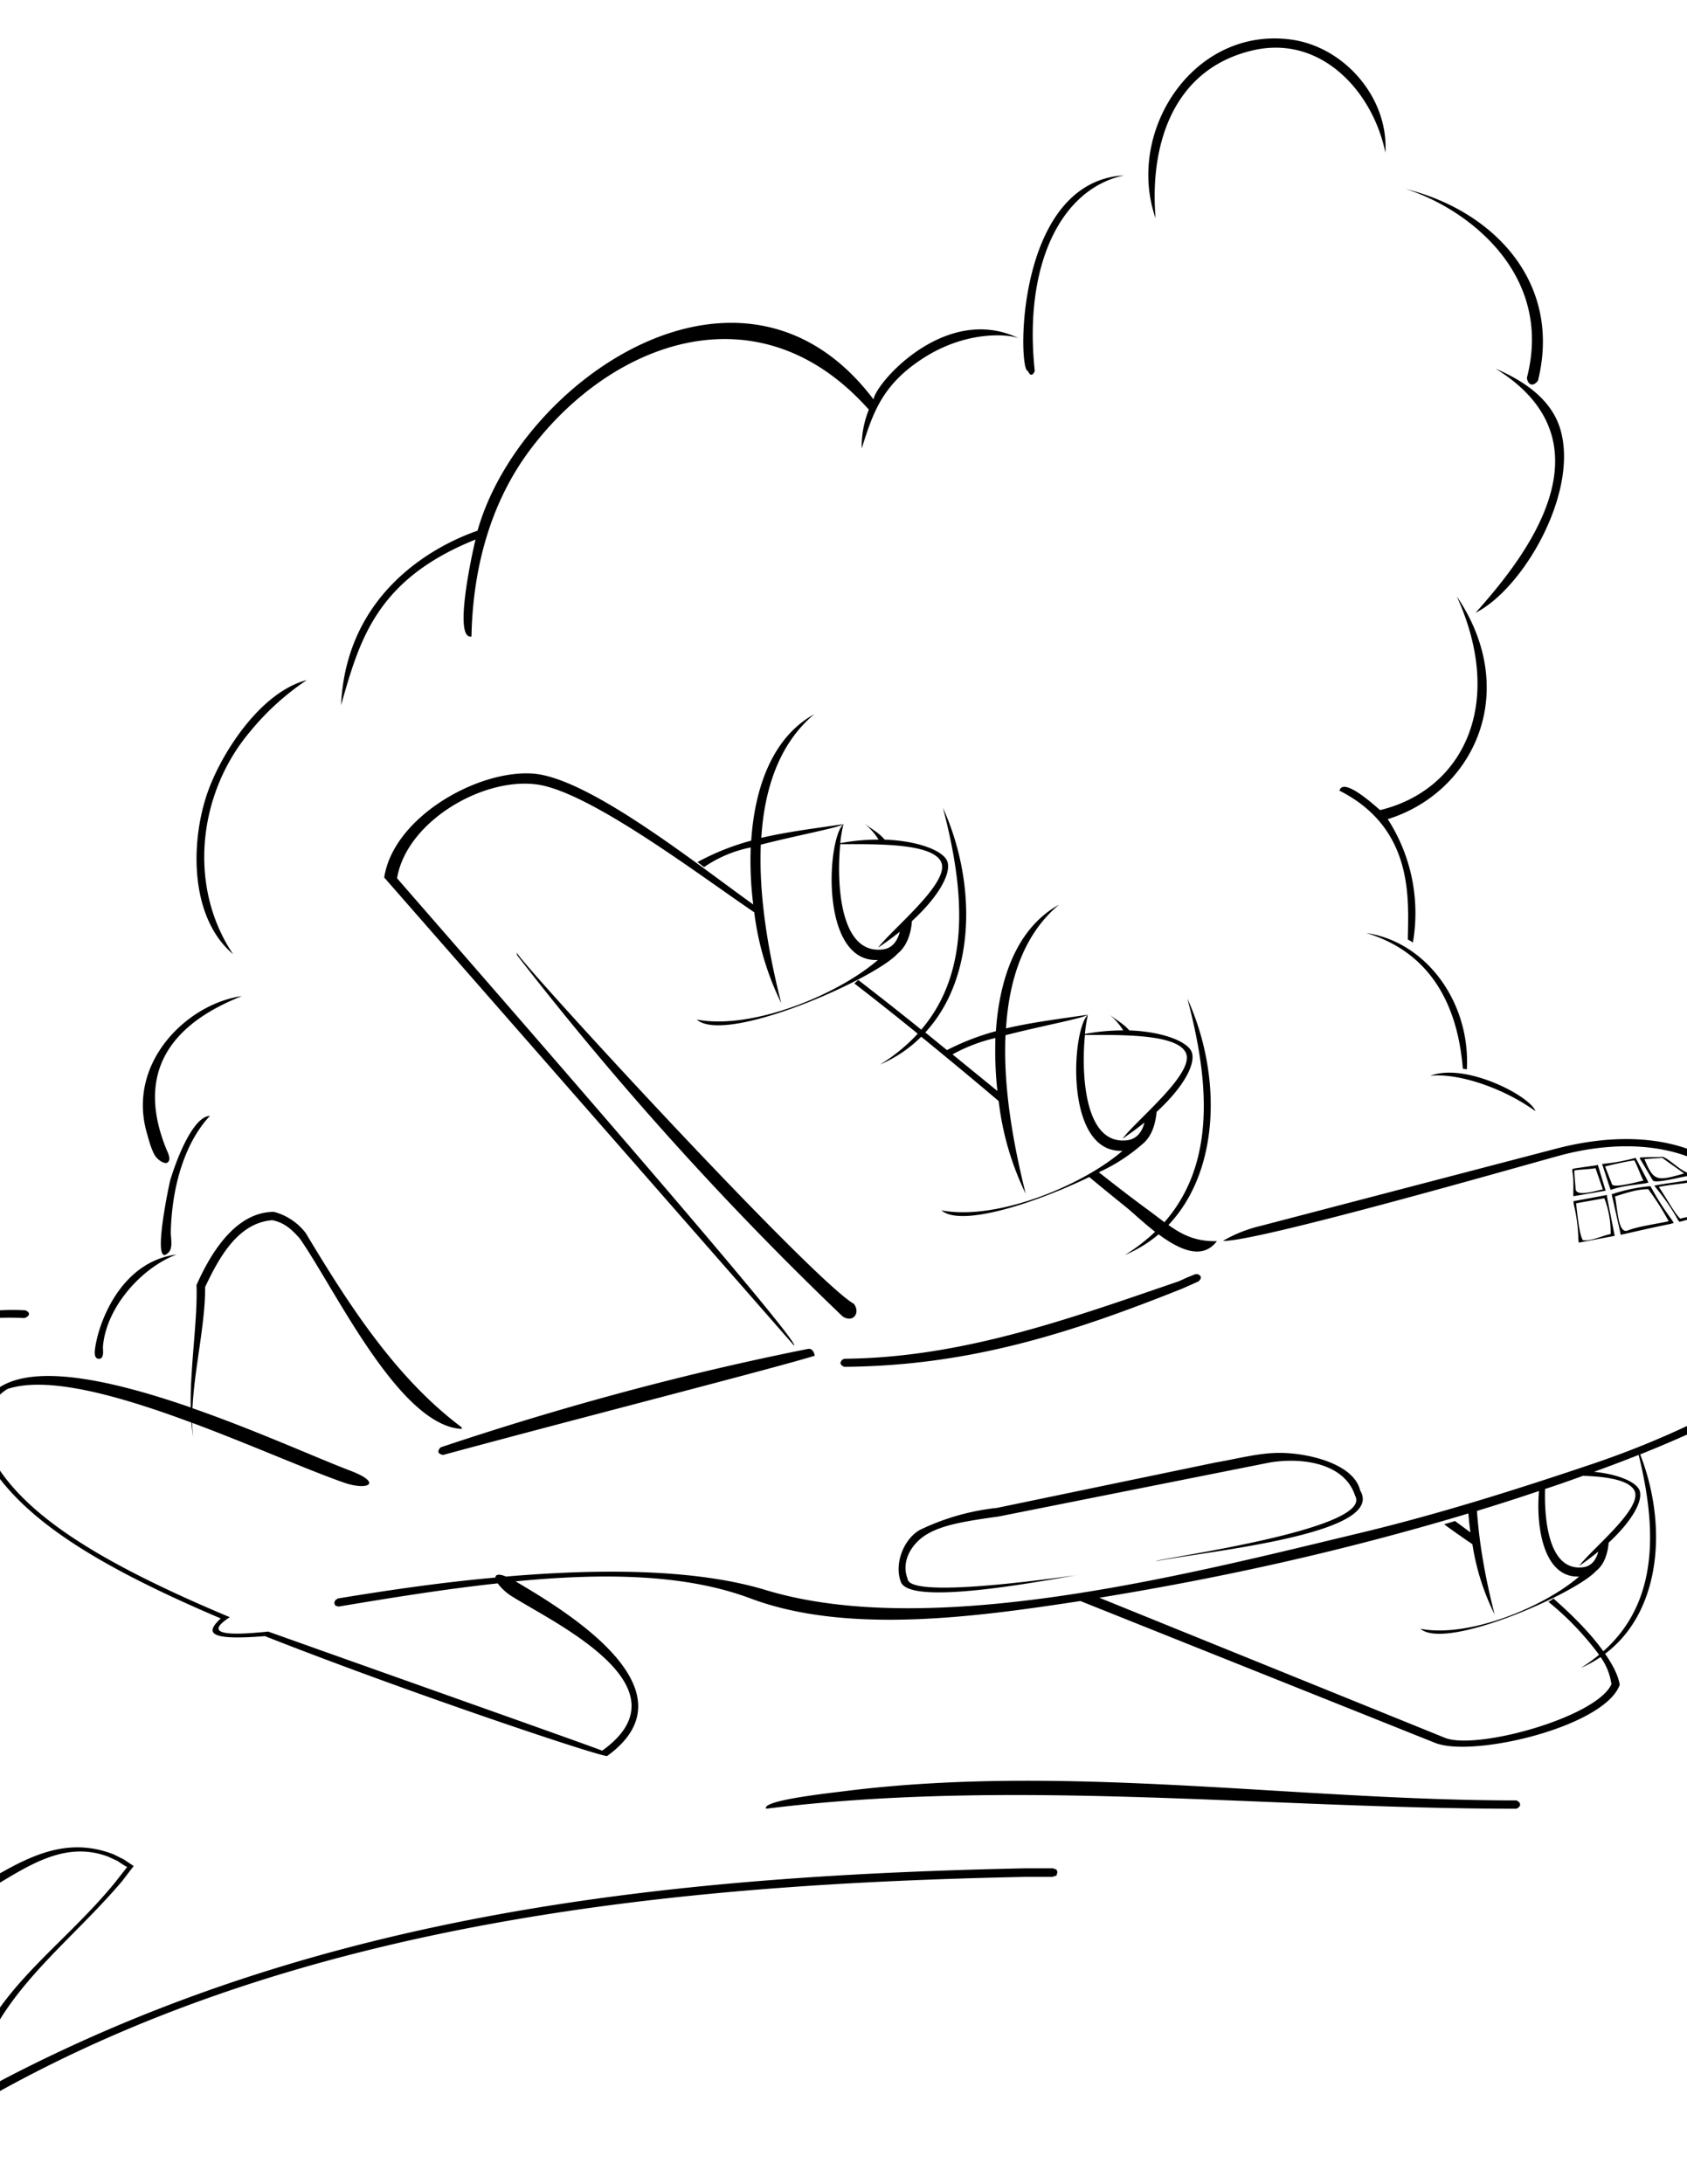 <svg xmlns="http://www.w3.org/2000/svg" id="svg2" xml:space="preserve" version="1.0" viewBox="0 0 8.5 11" fill-rule="evenodd" text-rendering="geometricPrecision" image-rendering="optimizeQuality" clip-rule="evenodd" shape-rendering="geometricPrecision"><defs id="defs4"><style id="style6" type="text/css">.fil0{fill:#000}</style></defs><g id="Layer_x0020_1" transform="translate(-1.196 -1.58) scale(1.271)"><path id="path10" class="fil0" d="M5.115 8.68h-.108c-1.388.028-2.859.173-4.092.863l-.057.03-.028.016v.003a6.802 6.802 0 01-.005.013l-.011.002a.608.608 0 01-.013-.002l-.013.002-.01-.008-.001-.012.008-.01.013-.008.003-.054c.068-.362.371-.536.597-.814l.047-.06c-.013-.007-.025-.015-.038-.024L1.37 8.6c-.164-.062-.304.028-.441.11l-.033.02H.882l-.008-.007-.003-.01a.942.942 0 00.01-.012l.034-.02c.154-.09.3-.159.477-.09l.04.02.039.026-.046.06c-.227.268-.525.465-.591.82l-.002.033.01-.007.058-.03.055-.031c1.26-.656 2.613-.806 4.052-.836h.108l.014.005.004.01a.68.68 0 00-.004.014l-.014.004zm-.823-.34c.875-.11 1.784.037 2.66.037.02.008.02.025 0 .033-.98 0-1.999-.122-2.974 0-.02-.034.262-.063.314-.07zm-3.734.363c-.062-.085 0-.292.022-.333C.225 8.216.04 7.44.57 7.248c-.391.205-.397.868.035 1.091.019-.018.072-.082.125-.085-.18.098-.19.35-.172.45zm.481-2.237c-.524-.031-.847.344-.676.791.014.037-.004.071-.024.028-.232-.508.218-.877.702-.85.022.008.018.024-.002.03zm.292.161c-.02-.002-.014-.035-.012-.048.016-.103.104-.337.322-.365-.141.053-.281.212-.292.367 0 .013.006.049-.018.046zm.279-.422c-.073.077.004-.281.006-.286.04-.13.102-.254.157-.254-.089.094-.15.258-.155.46 0 .024.009.062-.008.08zm.325-2.066c-.208.243-.252.614-.07.885-.176-.149-.17-.458-.096-.655.06-.159.212-.386.388-.431a1.02 1.02 0 00-.222.201zm5.093 1.507c-.135-.097-.313-.152-.417-.14.138-.054.395.079.417.14zm-.288-.168c-.03-.371-.233-.493-.383-.538.238.035.413.274.399.54l-.016-.002zm-.328-1.025c.324-.078.5-.415.304-.847.257.38.065.778-.274.883l.003.004a.686.686 0 01.097.485c-.009-.006-.006-.005-.02-.012.002-.155.027-.439-.271-.59.015-.057.145.064.161.077zm.377-.78c.16-.181.578-.662.081-.969.116.05.229.126.26.253.063.249-.153.621-.341.715zm.249-.922c-.018.025-.04.02-.044-.011.107-.414-.24-.672-.48-.748.347.086.62.37.524.759zM6.06 1.4c.21.029.386.23.373.448-.05-.244-.257-.469-.527-.405-.319.075-.408.38-.384.665-.12-.343.149-.761.538-.708zM5.016 2.713c-.04.007-.054-.75.381-.775-.257.055-.398.365-.354.775-.008.02-.019.02-.027 0zm-.63.154c-.446-.502-1.043-.26-1.358.178-.15.21-.213.465-.218.72-.073.014.003-.331.016-.384-.396.159-.46.402-.533.656.02-.436.356-.627.541-.691.168-.595 1.051-1.207 1.57-.52.006-.062.287-.387.581-.24-.029-.017-.202-.04-.382.075-.166.106-.202.22-.246.359a.39.39 0 01.028-.153zM1.605 5.85c-.014.007-.042-.013-.052-.032-.015-.028-.024-.065-.03-.086-.08-.279.161-.512.377-.542-.199.079-.446.241-.301.603.005.013.024.046.005.057z" fill="#000"/><path id="path12" class="fil0" d="M7.86 6.051a.262.262 0 00-.059.033m-.039.296c.03.077.082.166.154.267m-5.633.962l-.013-.004-.004-.011.004-.01.01-.007c.211-.035.422-.065.625-.083 0-.012.013-.016.042-.004.399-.034.763-.027 1.028.053.66.201 1.674-.062 2.355-.225.317-.076.626-.174.923-.274.335-.113.608-.258.786-.389.334-.245.509-.64-.162-.614a.422.422 0 00-.017-.03c-.022.008-.066.009-.091.025l-.004-.005-.08-.107-.01-.013.016-.003.067-.013c-.16-.123-.405-.136-.638-.072-.165.045-1.2.342-1.331.337a.54.54 0 01.148-.059l1.175-.307c.339-.088.644-.023.787.217.68-.005.496.412.158.677-.131.102-.347.211-.614.318.11.281.083.624-.139.79.031.045.052.086.058.123-.06.166-.582.29-.732.23l-1.406-.562c-.396.06-.917.136-1.307-.01-.258-.097-.58-.102-.932-.068l.003.002c.197.116.719.43.36.69-.02.006-.786-.25-1.357-.475-.243.02-.228-.02-.175-.07-.571-.243-.848-.442-.966-.702-.006-.125.041-.197.124-.232.159-.067.445.002.723.098-.003-.158.028-.349.023-.485.054-.122.153-.29.307-.29a.233.233 0 01.126.084c.17.283.356.573.616.768l.004.006-.004.002c-.248-.016-.501-.557-.64-.755-.033-.037-.061-.062-.108-.072-.14.01-.215.156-.267.265.002.14-.043.326-.05.48.253.088.497.199.627.248.13.05.067.08-.029.046-.15-.053-.373-.152-.599-.236 0 .02.002.038.004.056A.574.574 0 011.7 6.88c-.282-.105-.569-.187-.73-.133-.078.051-.095.118-.09.21.1.25.397.453.972.694-.11.071 0 .073.152.057.57.203 1.32.468 1.324.472.35-.25-.183-.503-.352-.608a.207.207 0 01-.062-.055c-.204.022-.416.056-.631.092zm3.24-.18c.016-.012.865-.126.79-.259-.042-.13-.21-.153-.338-.132L4.9 7.252c-.128.018-.218.032-.282.069-.061.035-.107.107-.079.178.006.086.653-.014.679-.015-.032 0-.66.133-.705.029-.028-.068.007-.168.073-.207a.928.928 0 01.307-.088l.867-.18c.084-.014.173-.039.258-.038.11.001.29.043.315.149.104.173-.605.24-.809.28zM7.853 6a.42.42 0 00-.085-.098c-.03.009-.08.009-.076.013.018.03.05.078.078.108A.334.334 0 007.854 6zm-.416 1.008a6.557 6.557 0 01-.177.067c.1.01.17.042.181.075.013.039-.027.117-.123.206-.004.048-.02.089-.05.112-.079.088-.595.317-.696.229.193.037.49-.087.629-.207-.14.006-.172-.195-.159-.339-.08.027-.161.053-.246.079.01.145.039.29.07.41a.943.943 0 01-.088-.278c-.045-.031-.084-.058-.112-.079l.043-.013.061.045a1.384 1.384 0 01-.008-.075c-.487.146-.96.252-1.463.334l1.37.555c.125.05.6-.081.66-.212a.24.24 0 00-.043-.108.469.469 0 01-.078.043.663.663 0 00.072-.052 1.141 1.141 0 00-.201-.21.085.085 0 00.02-.013c.08.07.15.142.198.209.223-.198.21-.493.14-.778zm-.218.082c-.05.018-.1.036-.153.053-.004.138.02.328.152.31.03-.004.05-.027.059-.062a1.102 1.102 0 01-.076.057c.049-.066.251-.227.22-.297-.02-.043-.109-.057-.202-.06zm.686-.436c-.111-.156-.333-.5-.05-.616a.267.267 0 00-.054.045c-.071.079-.073.186-.039.296.029.094.084.19.143.275zm-.593-.666l.028.142.002.01a280.834 280.834 0 01-.132.025l-.01.002-.002-.01a.64.64 0 00-.019-.145v-.01l.009-.001.113-.021.01-.002.001.01zm.014.145a.381.381 0 00-.025-.142l-.112.02c.003.025.012.127.027.146.03.006.08-.019.11-.024zm.144-.216l.006.012-.013.003c-.046.007-.092.01-.137.026l-.003-.008-.028-.086c-.004-.012-.005-.008.008-.01a.772.772 0 00.122-.023l.045.086zm-.014.004c-.011-.02-.025-.06-.036-.08-.032.004-.084.016-.116.024l.027.07c.005.018.105-.01.125-.014zm-.179-.056l.026.086.003.01-.011.002-.105.018a.525.525 0 00-.012.002v-.011c0-.03.002-.059-.004-.088v-.009c.002 0 .005 0 .008-.002l.084-.012c.01-.002.008-.005.011.004zm.018.091l-.029-.084c-.022.004-.062.005-.084.009 0 .017.004.056.005.073.002.033.08.007.108.002zm.33-.069l.016.014-.021.004c-.02.003-.12.029-.127.015l-.045-.076c-.01-.016-.01-.014.008-.015.029-.002.048 0 .077-.002.025.009.06.046.091.06zm-.008.006c-.019-.015-.067-.047-.086-.062l-.071.005c.037.09.05.087.157.057zm.116.146c-.02-.033-.063-.08-.092-.111-.035.006-.085.01-.124.018.041.062.062.104.085.126.035-.01.07-.01.13-.034zm.01-.008l.009.012-.014.004-.133.036-.007.001-.004-.005a.823.823 0 00-.085-.125l-.01-.013a.684.684 0 01.016-.003c.046-.008.086-.012.132-.021.03.04.066.075.096.114zm-.256-.082c.023.043.051.086.082.128l.007.012-.014.004c-.065.013-.13.028-.196.043a.345.345 0 00-.002-.01l-.032-.142-.002-.01c.004 0 .007 0 .01-.002a.691.691 0 01.143-.029.114.114 0 01.004.006zm.069.133a1.078 1.078 0 00-.081-.127c-.045 0-.094.017-.132.029.01.04.011.15.05.135.042-.017.116-.026.163-.037zM2.464 4.721c.035-.236.363-.425.584-.413.218.011.643.35.879.519a1.392 1.392 0 01-.01-.226.498.498 0 00-.185.078l-.026-.02a.974.974 0 01.213-.085c.014-.212.085-.41.25-.501-.14.117-.198.297-.21.49.103-.024.208-.037.324-.054-.013.013-.178.043-.326.081-.009.216.035.447.081.628a1.133 1.133 0 01-.107-.36c-.22-.149-.658-.482-.865-.507-.216-.027-.514.15-.551.372.145.168 1.607 1.837 1.574 1.852L2.464 4.72zm1.863 1.69c.025.034-.004.076-.046.048a12.965 12.965 0 01-1.29-1.431l-.003-.013c-.008.017 1.174 1.303 1.339 1.395zM5.4 6.216a.71.71 0 00.12-.092c-.045-.035-.086-.074-.114-.097a11.912 11.912 0 01-.147-.12c-.211.102-.508.2-.586.132.22.042.56-.099.718-.236-.218.01-.205-.424-.148-.525l.01-.014v.004a.494.494 0 00-.011.072.812.812 0 01.152-.014.26.26 0 00-.058-.065c.03.024.056.036.082.065.136.005.235.046.248.088.014.045-.03.134-.14.235-.005.055-.023.102-.058.129a.7.7 0 01-.171.11c.07.055.137.107.203.155l.057.043c.208-.237.175-.57.091-.886.137.301.13.681-.075.897.055.039.108.066.192.064-.058.077-.15.033-.231-.027a.523.523 0 01-.134.082zm-.393-.243a1.14 1.14 0 01-.107-.367c-.1-.085-.203-.17-.307-.255a.52.52 0 01-.163.11.693.693 0 00.149-.122 11.998 11.998 0 00-.251-.199l.015-.014c.083.064.167.13.25.197.202-.236.168-.566.086-.879.135.299.13.674-.07.89l.086.07a.986.986 0 01.194-.075c.014-.212.085-.41.25-.501-.14.117-.198.297-.21.49.102-.024.208-.037.323-.054-.012.013-.177.043-.325.081-.01.216.035.447.08.628zm-.112-.407c-.008-.07-.01-.14-.008-.21a.66.66 0 00-.17.065l.178.145zm.496.189c.056-.075.288-.26.251-.34-.035-.076-.26-.071-.4-.071-.015.153-.003.44.169.417.035-.005.057-.031.067-.07a1.307 1.307 0 01-.087.064zm-.969-.757c.056-.074.287-.259.25-.339-.034-.076-.26-.071-.4-.071-.015.152-.003.44.17.417.035-.005.056-.031.066-.07a1.24 1.24 0 01-.086.063zm-.15-.414a.812.812 0 01.152-.014.26.26 0 00-.058-.065c.031.024.057.036.082.065.137.005.236.046.249.088.014.045-.031.134-.141.235-.004.055-.023.102-.057.129-.09.1-.681.362-.796.261.221.042.56-.099.718-.236-.217.01-.205-.424-.147-.525l.01-.014v.004a.495.495 0 00-.012.072zm.016 2.043c.466-.004.891-.158 1.326-.307l.033-.015.032-.013h.012l.01.008v.01l-.008.01-.031.014-.034.015c-.45.18-.85.306-1.34.31l-.01-.005-.006-.01.006-.012.01-.005zm-1.59.381c-.02-.003-.026-.014-.01-.03.466-.156.954-.29 1.456-.39.003 0 .02-.005.027.027-.173.053-.926.245-1.473.393z" fill="#000"/></g></svg>
